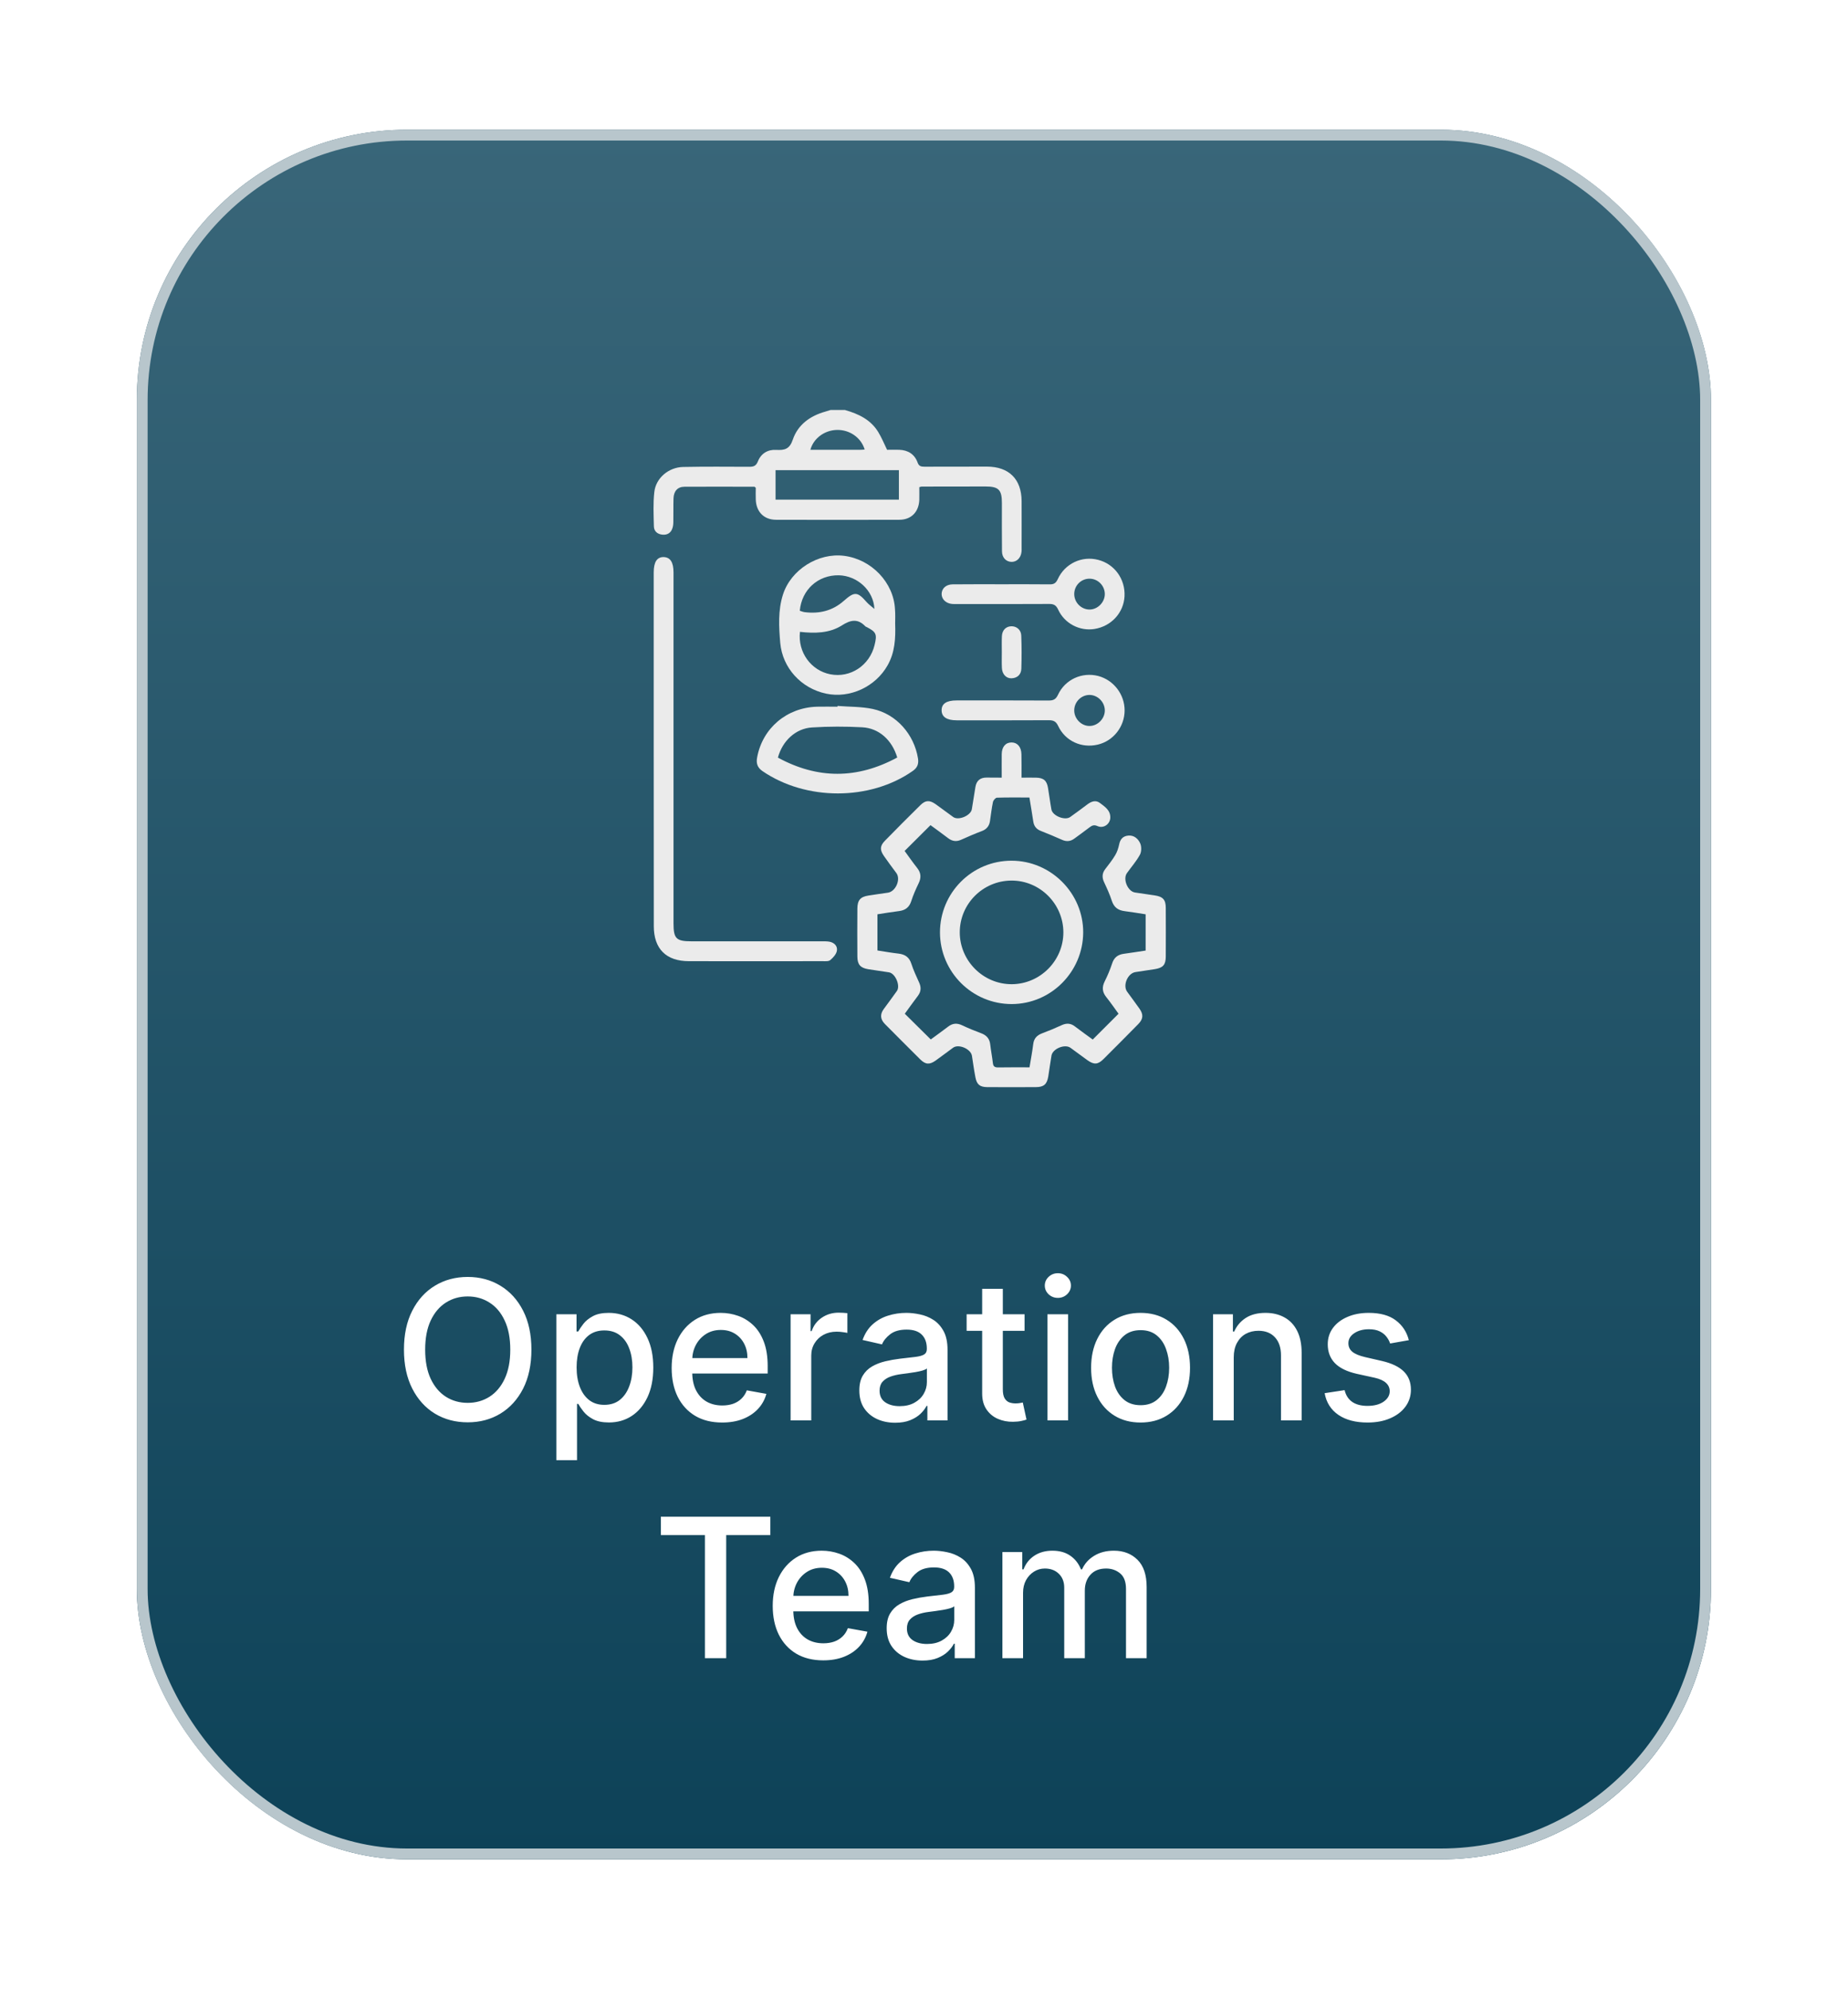<svg width="171" height="184" viewBox="0 0 171 184" fill="none" xmlns="http://www.w3.org/2000/svg">
<g filter="url(#filter0_d_258_279)">
<rect x="10.66" y="10" width="145.66" height="160" rx="25" fill="url(#paint0_linear_258_279)"/>
<rect x="11.16" y="10.5" width="144.66" height="159" rx="24.5" stroke="#B8C6CC"/>
</g>
<path d="M74.987 41.609C76.531 41.609 78.066 41.609 79.6 41.609C79.737 41.609 79.866 41.593 80.01 41.585C79.681 40.488 78.636 39.755 77.463 39.771C76.314 39.787 75.277 40.537 74.987 41.609ZM71.765 46.22H83.177V43.495H71.765V46.22ZM78.202 37.933C79.44 38.287 80.565 38.819 81.264 39.964C81.569 40.464 81.794 41.012 82.084 41.609C82.413 41.609 82.815 41.593 83.217 41.609C84.02 41.641 84.623 42.012 84.904 42.778C85.025 43.124 85.218 43.173 85.539 43.173C87.468 43.165 89.397 43.165 91.334 43.165C93.359 43.173 94.516 44.318 94.532 46.341C94.54 47.792 94.532 49.235 94.532 50.687C94.532 50.807 94.54 50.928 94.524 51.049C94.46 51.622 94.074 51.993 93.584 51.977C93.085 51.96 92.716 51.573 92.716 50.993C92.7 49.502 92.708 48.018 92.708 46.527C92.708 45.309 92.402 45.003 91.197 45.003C89.228 45.003 87.259 45.011 85.282 45.011C85.242 45.011 85.202 45.027 85.065 45.067C85.065 45.438 85.073 45.833 85.065 46.236C85.025 47.349 84.326 48.083 83.217 48.083C79.416 48.099 75.614 48.091 71.813 48.083C70.688 48.083 69.965 47.341 69.933 46.196C69.917 45.833 69.933 45.462 69.933 45.124C69.868 45.075 69.836 45.027 69.804 45.027C67.642 45.027 65.489 45.011 63.335 45.027C62.708 45.027 62.346 45.43 62.322 46.091C62.298 46.801 62.322 47.518 62.306 48.236C62.306 48.453 62.29 48.687 62.21 48.897C62.065 49.308 61.736 49.502 61.302 49.461C60.836 49.421 60.514 49.147 60.506 48.687C60.482 47.631 60.426 46.559 60.546 45.511C60.691 44.213 61.88 43.221 63.222 43.197C65.263 43.157 67.289 43.173 69.322 43.181C69.724 43.181 69.957 43.116 70.134 42.673C70.423 41.947 71.05 41.569 71.829 41.617C72.609 41.665 73.067 41.544 73.364 40.658C73.83 39.295 74.947 38.481 76.338 38.086C76.514 38.037 76.683 37.981 76.86 37.925H78.202V37.933Z" fill="#EBEBEB"/>
<path d="M92.692 71.938C92.692 71.14 92.684 70.454 92.692 69.761C92.7 69.084 93.053 68.681 93.6 68.681C94.138 68.681 94.5 69.092 94.516 69.769C94.532 70.463 94.524 71.156 94.524 71.938C94.99 71.938 95.432 71.93 95.866 71.938C96.565 71.954 96.862 72.204 96.975 72.889C97.088 73.55 97.168 74.219 97.288 74.88C97.393 75.469 98.534 75.928 99.024 75.582C99.571 75.195 100.109 74.792 100.648 74.389C101.001 74.131 101.395 73.994 101.773 74.276C102.231 74.622 102.769 74.961 102.737 75.662C102.705 76.251 102.11 76.662 101.556 76.42C101.218 76.267 101.033 76.372 100.8 76.549C100.35 76.896 99.884 77.226 99.426 77.565C99.073 77.831 98.703 77.879 98.285 77.694C97.634 77.404 96.983 77.13 96.324 76.872C95.898 76.71 95.673 76.428 95.609 75.977C95.504 75.251 95.376 74.534 95.255 73.776C94.235 73.776 93.238 73.76 92.25 73.792C92.113 73.8 91.912 74.034 91.88 74.195C91.759 74.767 91.695 75.364 91.607 75.945C91.542 76.404 91.301 76.71 90.851 76.88C90.208 77.122 89.573 77.396 88.947 77.678C88.513 77.879 88.127 77.831 87.749 77.549C87.187 77.122 86.608 76.702 86.102 76.332C85.298 77.13 84.527 77.904 83.707 78.718C84.053 79.194 84.446 79.758 84.872 80.298C85.234 80.757 85.25 81.201 85.001 81.717C84.744 82.249 84.503 82.789 84.326 83.345C84.141 83.934 83.771 84.208 83.193 84.281C82.534 84.361 81.875 84.474 81.192 84.579V87.925C81.859 88.029 82.501 88.142 83.144 88.215C83.755 88.287 84.141 88.553 84.334 89.166C84.527 89.763 84.8 90.335 85.057 90.907C85.25 91.343 85.226 91.73 84.945 92.109C84.519 92.673 84.101 93.254 83.723 93.778C84.519 94.568 85.298 95.334 86.126 96.156C86.592 95.809 87.171 95.406 87.733 94.971C88.151 94.648 88.561 94.624 89.035 94.85C89.598 95.116 90.184 95.358 90.771 95.575C91.285 95.761 91.575 96.083 91.631 96.639C91.695 97.204 91.808 97.768 91.872 98.332C91.904 98.639 92.033 98.744 92.338 98.744C93.294 98.728 94.243 98.736 95.263 98.736C95.384 98.002 95.52 97.293 95.609 96.575C95.673 96.067 95.946 95.777 96.404 95.6C97.031 95.366 97.65 95.108 98.261 94.826C98.695 94.632 99.081 94.656 99.458 94.947C100.021 95.374 100.599 95.793 101.114 96.164C101.909 95.374 102.681 94.6 103.501 93.778C103.171 93.326 102.785 92.762 102.359 92.23C101.982 91.754 101.958 91.302 102.231 90.762C102.496 90.238 102.721 89.69 102.906 89.134C103.083 88.57 103.444 88.303 103.999 88.231C104.658 88.142 105.317 88.037 106.008 87.933V84.579C105.357 84.482 104.722 84.369 104.079 84.289C103.476 84.216 103.083 83.95 102.882 83.337C102.689 82.741 102.424 82.16 102.158 81.596C101.958 81.161 101.982 80.774 102.271 80.395C102.592 79.975 102.93 79.556 103.195 79.105C103.372 78.815 103.484 78.46 103.557 78.121C103.653 77.638 103.902 77.347 104.393 77.299C104.939 77.243 105.317 77.597 105.502 78.008C105.638 78.307 105.63 78.79 105.478 79.073C105.148 79.677 104.682 80.201 104.28 80.766C103.878 81.322 104.352 82.467 105.027 82.563C105.63 82.652 106.233 82.741 106.836 82.829C107.607 82.942 107.872 83.225 107.872 83.99C107.88 85.498 107.88 87.005 107.872 88.513C107.864 89.247 107.615 89.529 106.876 89.65C106.273 89.747 105.67 89.835 105.068 89.924C104.352 90.029 103.87 91.149 104.296 91.738C104.674 92.27 105.076 92.786 105.445 93.318C105.815 93.858 105.791 94.261 105.325 94.737C104.256 95.825 103.179 96.906 102.094 97.986C101.588 98.486 101.226 98.502 100.632 98.083C100.101 97.704 99.587 97.309 99.056 96.93C98.534 96.551 97.409 97.01 97.296 97.647C97.184 98.292 97.104 98.937 96.999 99.582C96.879 100.3 96.589 100.566 95.85 100.566C94.347 100.574 92.844 100.574 91.341 100.566C90.666 100.558 90.385 100.324 90.257 99.655C90.128 98.994 90.04 98.332 89.935 97.663C89.831 97.035 88.706 96.543 88.191 96.922C87.645 97.317 87.114 97.728 86.568 98.115C86.013 98.502 85.644 98.486 85.153 98.002C84.053 96.914 82.968 95.817 81.875 94.721C81.457 94.293 81.417 93.834 81.77 93.35C82.18 92.794 82.59 92.238 82.992 91.673C83.337 91.19 82.847 90.037 82.26 89.948C81.618 89.843 80.975 89.763 80.332 89.658C79.617 89.537 79.343 89.231 79.335 88.505C79.319 87.014 79.327 85.53 79.335 84.039C79.343 83.273 79.617 82.959 80.356 82.846C80.959 82.749 81.561 82.668 82.164 82.579C82.879 82.475 83.37 81.346 82.944 80.766C82.558 80.242 82.164 79.726 81.794 79.186C81.401 78.621 81.417 78.25 81.891 77.767C82.976 76.662 84.061 75.566 85.17 74.477C85.644 74.01 86.022 74.002 86.584 74.397C87.13 74.784 87.661 75.195 88.207 75.582C88.698 75.928 89.831 75.445 89.927 74.856C90.04 74.171 90.144 73.486 90.257 72.808C90.353 72.212 90.707 71.922 91.309 71.93C91.735 71.938 92.177 71.938 92.692 71.938Z" fill="#EBEBEB"/>
<path d="M60.49 69.406C60.49 63.924 60.49 58.442 60.49 52.96C60.49 51.985 60.795 51.517 61.422 51.533C62.025 51.557 62.322 52.017 62.322 52.952C62.322 63.771 62.322 74.598 62.322 85.417C62.322 86.836 62.571 87.078 64.002 87.078C68.004 87.078 72.006 87.078 76.008 87.078C76.249 87.078 76.498 87.07 76.739 87.11C77.198 87.191 77.519 87.522 77.439 87.957C77.382 88.271 77.093 88.594 76.82 88.82C76.667 88.948 76.354 88.916 76.113 88.916C71.99 88.924 67.867 88.924 63.745 88.916C61.639 88.916 60.498 87.772 60.498 85.675C60.49 80.25 60.49 74.832 60.49 69.406Z" fill="#EBEBEB"/>
<path d="M74.007 56.499C74.184 56.556 74.32 56.612 74.457 56.628C75.807 56.797 77.037 56.507 78.073 55.588C79.07 54.709 79.335 54.717 80.195 55.701C80.388 55.919 80.637 56.096 80.91 56.33C80.838 54.629 79.335 53.258 77.615 53.218C75.703 53.186 74.184 54.54 74.007 56.499ZM74.023 58.45C73.806 60.337 75.052 62.03 76.828 62.376C78.684 62.739 80.468 61.562 80.926 59.675C81.175 58.66 81.079 58.458 80.179 57.999C80.147 57.983 80.099 57.974 80.075 57.942C79.367 57.2 78.708 57.338 77.889 57.862C76.731 58.587 75.389 58.603 74.023 58.45ZM82.831 57.684C82.879 59.071 82.807 60.353 82.132 61.546C81.015 63.529 78.652 64.634 76.434 64.166C74.128 63.674 72.408 61.788 72.199 59.482C72.07 57.983 71.982 56.475 72.448 55.008C73.179 52.702 75.711 51.106 78.122 51.42C80.653 51.751 82.694 53.895 82.815 56.354C82.855 56.813 82.831 57.289 82.831 57.684Z" fill="#EBEBEB"/>
<path d="M93.568 81.459C90.94 81.483 88.81 83.62 88.81 86.248C88.81 88.884 90.988 91.061 93.632 91.045C96.252 91.028 98.397 88.868 98.397 86.248C98.389 83.603 96.212 81.435 93.568 81.459ZM93.608 79.621C97.248 79.621 100.254 82.644 100.23 86.272C100.206 89.908 97.248 92.875 93.624 92.883C89.967 92.891 86.986 89.924 86.978 86.256C86.978 82.588 89.943 79.613 93.608 79.621Z" fill="#EBEBEB"/>
<path d="M83.024 70.075C82.542 68.455 81.336 67.359 79.769 67.278C78.234 67.197 76.683 67.197 75.14 67.294C73.629 67.383 72.4 68.536 71.982 70.084C75.654 72.083 79.311 72.083 83.024 70.075ZM77.495 65.303C78.588 65.391 79.697 65.359 80.758 65.585C82.951 66.052 84.591 67.947 84.945 70.164C85.025 70.672 84.88 71.027 84.462 71.317C80.508 74.09 74.57 74.09 70.543 71.325C70.069 70.995 69.957 70.591 70.061 70.059C70.559 67.359 72.802 65.456 75.598 65.375C76.225 65.359 76.86 65.375 77.487 65.375C77.487 65.359 77.487 65.335 77.495 65.303Z" fill="#EBEBEB"/>
<path d="M100.8 64.287C100.021 64.295 99.378 64.964 99.402 65.762C99.426 66.52 100.077 67.165 100.824 67.157C101.596 67.149 102.255 66.456 102.231 65.682C102.207 64.916 101.548 64.279 100.8 64.287ZM104.063 65.73C104.055 67.23 103.018 68.544 101.58 68.882C100.085 69.237 98.574 68.56 97.915 67.157C97.714 66.73 97.481 66.625 97.047 66.625C94.203 66.641 91.366 66.633 88.521 66.633C87.605 66.633 87.138 66.319 87.13 65.714C87.122 65.101 87.581 64.795 88.505 64.795C91.35 64.795 94.186 64.787 97.031 64.803C97.473 64.803 97.698 64.698 97.899 64.271C98.558 62.852 100.117 62.151 101.612 62.53C103.051 62.908 104.071 64.239 104.063 65.73Z" fill="#EBEBEB"/>
<path d="M99.402 54.968C99.41 55.733 100.037 56.37 100.792 56.386C101.556 56.403 102.239 55.717 102.231 54.943C102.223 54.177 101.596 53.541 100.832 53.532C100.037 53.524 99.394 54.169 99.402 54.968ZM92.708 54.048C94.17 54.048 95.633 54.04 97.096 54.056C97.473 54.065 97.69 53.984 97.875 53.581C98.534 52.13 100.117 51.396 101.62 51.791C103.131 52.178 104.135 53.573 104.055 55.161C103.975 56.685 102.834 57.934 101.274 58.184C99.916 58.402 98.51 57.692 97.915 56.394C97.714 55.959 97.481 55.862 97.047 55.87C94.243 55.886 91.446 55.879 88.641 55.879C88.457 55.879 88.272 55.886 88.095 55.87C87.524 55.814 87.138 55.435 87.13 54.959C87.13 54.443 87.532 54.065 88.143 54.056C89.662 54.04 91.189 54.048 92.708 54.048Z" fill="#EBEBEB"/>
<path d="M92.7 60.321C92.7 59.829 92.684 59.345 92.708 58.853C92.732 58.297 93.077 57.95 93.576 57.934C94.058 57.918 94.484 58.257 94.5 58.797C94.54 59.813 94.54 60.837 94.508 61.852C94.492 62.384 94.154 62.723 93.608 62.747C93.11 62.771 92.732 62.368 92.708 61.788C92.684 61.296 92.7 60.812 92.7 60.321Z" fill="#EBEBEB"/>
<path d="M49.173 124.851C49.173 126.249 48.917 127.45 48.406 128.456C47.894 129.457 47.193 130.229 46.303 130.77C45.416 131.307 44.408 131.575 43.279 131.575C42.146 131.575 41.134 131.307 40.243 130.77C39.357 130.229 38.658 129.455 38.146 128.45C37.635 127.444 37.379 126.244 37.379 124.851C37.379 123.453 37.635 122.253 38.146 121.252C38.658 120.246 39.357 119.475 40.243 118.938C41.134 118.397 42.146 118.126 43.279 118.126C44.408 118.126 45.416 118.397 46.303 118.938C47.193 119.475 47.894 120.246 48.406 121.252C48.917 122.253 49.173 123.453 49.173 124.851ZM47.217 124.851C47.217 123.785 47.044 122.888 46.699 122.16C46.358 121.427 45.889 120.873 45.293 120.498C44.7 120.119 44.029 119.929 43.279 119.929C42.525 119.929 41.852 120.119 41.259 120.498C40.667 120.873 40.198 121.427 39.853 122.16C39.512 122.888 39.342 123.785 39.342 124.851C39.342 125.916 39.512 126.815 39.853 127.548C40.198 128.277 40.667 128.831 41.259 129.21C41.852 129.585 42.525 129.773 43.279 129.773C44.029 129.773 44.7 129.585 45.293 129.21C45.889 128.831 46.358 128.277 46.699 127.548C47.044 126.815 47.217 125.916 47.217 124.851ZM51.482 135.078V121.578H53.348V123.17H53.508C53.619 122.965 53.779 122.729 53.987 122.46C54.196 122.192 54.486 121.957 54.857 121.757C55.228 121.552 55.718 121.45 56.327 121.45C57.12 121.45 57.827 121.651 58.449 122.051C59.071 122.452 59.559 123.029 59.913 123.783C60.271 124.538 60.45 125.445 60.45 126.506C60.45 127.567 60.273 128.477 59.919 129.236C59.566 129.99 59.08 130.572 58.462 130.981C57.844 131.386 57.139 131.588 56.346 131.588C55.75 131.588 55.262 131.488 54.882 131.288C54.507 131.087 54.213 130.853 54 130.584C53.787 130.316 53.623 130.077 53.508 129.869H53.393V135.078H51.482ZM53.355 126.487C53.355 127.177 53.455 127.783 53.655 128.302C53.855 128.822 54.145 129.229 54.524 129.523C54.904 129.813 55.368 129.958 55.918 129.958C56.489 129.958 56.966 129.807 57.35 129.504C57.733 129.197 58.023 128.782 58.219 128.258C58.419 127.734 58.52 127.143 58.52 126.487C58.52 125.839 58.422 125.258 58.225 124.742C58.034 124.226 57.744 123.82 57.356 123.521C56.973 123.223 56.493 123.074 55.918 123.074C55.364 123.074 54.895 123.217 54.512 123.502C54.132 123.788 53.845 124.186 53.649 124.697C53.453 125.209 53.355 125.805 53.355 126.487ZM66.823 131.594C65.855 131.594 65.022 131.388 64.323 130.974C63.629 130.557 63.092 129.971 62.713 129.217C62.338 128.458 62.15 127.57 62.15 126.551C62.15 125.545 62.338 124.659 62.713 123.892C63.092 123.125 63.62 122.526 64.298 122.096C64.98 121.665 65.777 121.45 66.689 121.45C67.243 121.45 67.779 121.542 68.299 121.725C68.819 121.908 69.286 122.196 69.699 122.588C70.112 122.98 70.439 123.489 70.677 124.116C70.916 124.738 71.035 125.494 71.035 126.385V127.062H63.23V125.631H69.162C69.162 125.128 69.06 124.682 68.855 124.295C68.651 123.903 68.363 123.594 67.993 123.368C67.626 123.142 67.196 123.029 66.701 123.029C66.164 123.029 65.696 123.161 65.295 123.425C64.899 123.685 64.592 124.026 64.375 124.448C64.162 124.866 64.055 125.32 64.055 125.81V126.928C64.055 127.584 64.17 128.143 64.4 128.603C64.635 129.063 64.96 129.415 65.378 129.658C65.796 129.896 66.284 130.016 66.842 130.016C67.204 130.016 67.534 129.964 67.833 129.862C68.131 129.756 68.389 129.598 68.606 129.389C68.823 129.18 68.99 128.923 69.105 128.616L70.914 128.942C70.769 129.474 70.509 129.941 70.134 130.342C69.763 130.738 69.296 131.047 68.734 131.268C68.176 131.486 67.539 131.594 66.823 131.594ZM73.156 131.396V121.578H75.003V123.138H75.105C75.284 122.609 75.6 122.194 76.051 121.891C76.507 121.584 77.023 121.431 77.598 121.431C77.717 121.431 77.858 121.435 78.02 121.444C78.186 121.452 78.316 121.463 78.41 121.476V123.304C78.333 123.283 78.197 123.259 78.001 123.234C77.805 123.204 77.609 123.189 77.413 123.189C76.961 123.189 76.558 123.285 76.205 123.476C75.855 123.664 75.578 123.926 75.374 124.263C75.169 124.595 75.067 124.974 75.067 125.401V131.396H73.156ZM82.833 131.614C82.211 131.614 81.649 131.499 81.146 131.268C80.643 131.034 80.244 130.695 79.95 130.252C79.661 129.809 79.516 129.266 79.516 128.622C79.516 128.068 79.622 127.612 79.835 127.254C80.048 126.896 80.336 126.613 80.698 126.404C81.061 126.195 81.465 126.038 81.913 125.931C82.36 125.825 82.816 125.744 83.281 125.688C83.869 125.62 84.346 125.565 84.713 125.522C85.079 125.475 85.345 125.401 85.511 125.298C85.678 125.196 85.761 125.03 85.761 124.8V124.755C85.761 124.197 85.603 123.764 85.288 123.457C84.977 123.151 84.512 122.997 83.894 122.997C83.251 122.997 82.744 123.14 82.373 123.425C82.007 123.707 81.753 124.02 81.612 124.365L79.816 123.956C80.029 123.359 80.34 122.878 80.749 122.511C81.163 122.141 81.638 121.872 82.175 121.706C82.712 121.535 83.276 121.45 83.869 121.45C84.261 121.45 84.676 121.497 85.115 121.591C85.558 121.68 85.972 121.847 86.355 122.089C86.743 122.332 87.061 122.68 87.308 123.131C87.555 123.579 87.678 124.16 87.678 124.876V131.396H85.812V130.054H85.735C85.612 130.301 85.426 130.544 85.179 130.783C84.932 131.021 84.615 131.219 84.227 131.377C83.839 131.535 83.374 131.614 82.833 131.614ZM83.249 130.079C83.777 130.079 84.229 129.975 84.604 129.766C84.983 129.557 85.271 129.285 85.467 128.948C85.667 128.607 85.767 128.243 85.767 127.855V126.589C85.699 126.658 85.567 126.722 85.371 126.781C85.179 126.837 84.96 126.886 84.713 126.928C84.465 126.967 84.225 127.003 83.99 127.037C83.756 127.067 83.56 127.092 83.402 127.114C83.031 127.16 82.693 127.239 82.386 127.35C82.083 127.461 81.84 127.621 81.657 127.829C81.478 128.034 81.389 128.307 81.389 128.648C81.389 129.121 81.563 129.479 81.913 129.722C82.262 129.96 82.707 130.079 83.249 130.079ZM94.807 121.578V123.112H89.444V121.578H94.807ZM90.882 119.226H92.794V128.513C92.794 128.884 92.849 129.163 92.96 129.351C93.071 129.534 93.213 129.66 93.388 129.728C93.567 129.792 93.761 129.824 93.97 129.824C94.123 129.824 94.257 129.813 94.373 129.792C94.487 129.771 94.577 129.753 94.641 129.741L94.986 131.32C94.875 131.362 94.718 131.405 94.513 131.447C94.308 131.494 94.053 131.52 93.746 131.524C93.243 131.533 92.774 131.443 92.34 131.256C91.905 131.068 91.554 130.778 91.285 130.386C91.017 129.994 90.882 129.502 90.882 128.91V119.226ZM96.921 131.396V121.578H98.832V131.396H96.921ZM97.886 120.063C97.554 120.063 97.269 119.952 97.03 119.731C96.796 119.505 96.678 119.236 96.678 118.925C96.678 118.61 96.796 118.342 97.03 118.12C97.269 117.894 97.554 117.781 97.886 117.781C98.219 117.781 98.502 117.894 98.737 118.12C98.975 118.342 99.095 118.61 99.095 118.925C99.095 119.236 98.975 119.505 98.737 119.731C98.502 119.952 98.219 120.063 97.886 120.063ZM105.539 131.594C104.619 131.594 103.816 131.383 103.13 130.962C102.443 130.54 101.911 129.95 101.532 129.191C101.152 128.432 100.963 127.546 100.963 126.532C100.963 125.513 101.152 124.623 101.532 123.86C101.911 123.097 102.443 122.505 103.13 122.083C103.816 121.661 104.619 121.45 105.539 121.45C106.46 121.45 107.263 121.661 107.949 122.083C108.635 122.505 109.168 123.097 109.547 123.86C109.926 124.623 110.116 125.513 110.116 126.532C110.116 127.546 109.926 128.432 109.547 129.191C109.168 129.95 108.635 130.54 107.949 130.962C107.263 131.383 106.46 131.594 105.539 131.594ZM105.546 129.99C106.142 129.99 106.637 129.832 107.029 129.517C107.421 129.202 107.711 128.782 107.898 128.258C108.09 127.734 108.186 127.156 108.186 126.526C108.186 125.899 108.09 125.324 107.898 124.8C107.711 124.271 107.421 123.847 107.029 123.528C106.637 123.208 106.142 123.048 105.546 123.048C104.945 123.048 104.446 123.208 104.05 123.528C103.658 123.847 103.366 124.271 103.174 124.8C102.987 125.324 102.893 125.899 102.893 126.526C102.893 127.156 102.987 127.734 103.174 128.258C103.366 128.782 103.658 129.202 104.05 129.517C104.446 129.832 104.945 129.99 105.546 129.99ZM114.161 125.567V131.396H112.249V121.578H114.084V123.176H114.205C114.431 122.656 114.785 122.239 115.266 121.923C115.752 121.608 116.364 121.45 117.101 121.45C117.77 121.45 118.356 121.591 118.859 121.872C119.362 122.149 119.752 122.562 120.029 123.112C120.306 123.662 120.444 124.342 120.444 125.151V131.396H118.533V125.381C118.533 124.67 118.347 124.114 117.977 123.713C117.606 123.308 117.097 123.106 116.449 123.106C116.006 123.106 115.612 123.202 115.266 123.393C114.926 123.585 114.655 123.866 114.455 124.237C114.259 124.604 114.161 125.047 114.161 125.567ZM130.364 123.975L128.632 124.282C128.56 124.06 128.445 123.849 128.287 123.649C128.134 123.449 127.925 123.285 127.661 123.157C127.396 123.029 127.066 122.965 126.67 122.965C126.129 122.965 125.677 123.087 125.315 123.329C124.953 123.568 124.771 123.877 124.771 124.256C124.771 124.584 124.893 124.849 125.136 125.049C125.379 125.249 125.771 125.413 126.312 125.541L127.872 125.899C128.775 126.108 129.448 126.43 129.891 126.864C130.335 127.299 130.556 127.864 130.556 128.558C130.556 129.146 130.386 129.67 130.045 130.131C129.708 130.587 129.237 130.945 128.632 131.204C128.031 131.464 127.335 131.594 126.542 131.594C125.443 131.594 124.546 131.36 123.851 130.891C123.156 130.418 122.73 129.747 122.573 128.878L124.42 128.597C124.535 129.078 124.771 129.442 125.129 129.69C125.487 129.932 125.954 130.054 126.529 130.054C127.156 130.054 127.656 129.924 128.031 129.664C128.406 129.4 128.594 129.078 128.594 128.699C128.594 128.392 128.479 128.134 128.249 127.925C128.023 127.717 127.676 127.559 127.207 127.452L125.545 127.088C124.629 126.879 123.951 126.547 123.512 126.091C123.078 125.635 122.86 125.057 122.86 124.359C122.86 123.779 123.022 123.272 123.346 122.837C123.67 122.403 124.117 122.064 124.688 121.821C125.259 121.574 125.913 121.45 126.651 121.45C127.712 121.45 128.547 121.68 129.156 122.141C129.766 122.597 130.168 123.208 130.364 123.975ZM61.15 142.006V140.305H71.281V142.006H67.197V153.396H65.228V142.006H61.15ZM76.174 153.594C75.207 153.594 74.374 153.388 73.675 152.974C72.98 152.557 72.444 151.971 72.064 151.217C71.689 150.458 71.502 149.57 71.502 148.551C71.502 147.545 71.689 146.659 72.064 145.892C72.444 145.125 72.972 144.526 73.649 144.096C74.331 143.665 75.128 143.45 76.04 143.45C76.594 143.45 77.131 143.542 77.651 143.725C78.171 143.908 78.637 144.196 79.051 144.588C79.464 144.98 79.79 145.489 80.029 146.116C80.267 146.738 80.387 147.494 80.387 148.385V149.062H72.582V147.631H78.514C78.514 147.128 78.412 146.682 78.207 146.295C78.002 145.903 77.715 145.594 77.344 145.368C76.978 145.142 76.547 145.029 76.053 145.029C75.516 145.029 75.047 145.161 74.647 145.425C74.25 145.685 73.944 146.026 73.726 146.448C73.513 146.866 73.406 147.32 73.406 147.81V148.928C73.406 149.584 73.522 150.143 73.752 150.603C73.986 151.063 74.312 151.415 74.73 151.658C75.147 151.896 75.635 152.016 76.194 152.016C76.556 152.016 76.886 151.964 77.184 151.862C77.483 151.756 77.74 151.598 77.958 151.389C78.175 151.18 78.341 150.923 78.456 150.616L80.265 150.942C80.12 151.474 79.86 151.941 79.485 152.342C79.115 152.738 78.648 153.047 78.085 153.268C77.527 153.486 76.89 153.594 76.174 153.594ZM85.365 153.614C84.742 153.614 84.18 153.499 83.677 153.268C83.174 153.034 82.776 152.695 82.482 152.252C82.192 151.809 82.047 151.266 82.047 150.622C82.047 150.068 82.153 149.612 82.367 149.254C82.58 148.896 82.867 148.613 83.23 148.404C83.592 148.195 83.997 148.038 84.444 147.931C84.891 147.825 85.347 147.744 85.812 147.688C86.4 147.62 86.877 147.565 87.244 147.522C87.61 147.475 87.876 147.401 88.043 147.298C88.209 147.196 88.292 147.03 88.292 146.8V146.755C88.292 146.197 88.134 145.764 87.819 145.457C87.508 145.151 87.043 144.997 86.425 144.997C85.782 144.997 85.275 145.14 84.904 145.425C84.538 145.707 84.284 146.02 84.144 146.365L82.347 145.956C82.561 145.359 82.872 144.878 83.281 144.511C83.694 144.141 84.169 143.872 84.706 143.706C85.243 143.535 85.808 143.45 86.4 143.45C86.792 143.45 87.207 143.497 87.646 143.591C88.09 143.68 88.503 143.847 88.886 144.089C89.274 144.332 89.592 144.68 89.839 145.131C90.086 145.579 90.21 146.16 90.21 146.876V153.396H88.343V152.054H88.266C88.143 152.301 87.957 152.544 87.71 152.783C87.463 153.021 87.146 153.219 86.758 153.377C86.37 153.535 85.906 153.614 85.365 153.614ZM85.78 152.079C86.308 152.079 86.76 151.975 87.135 151.766C87.514 151.557 87.802 151.285 87.998 150.948C88.198 150.607 88.298 150.243 88.298 149.855V148.589C88.23 148.658 88.098 148.722 87.902 148.781C87.71 148.837 87.491 148.886 87.244 148.928C86.997 148.967 86.756 149.003 86.521 149.037C86.287 149.067 86.091 149.092 85.933 149.114C85.563 149.16 85.224 149.239 84.917 149.35C84.615 149.461 84.372 149.621 84.188 149.829C84.009 150.034 83.92 150.307 83.92 150.648C83.92 151.121 84.095 151.479 84.444 151.722C84.793 151.96 85.239 152.079 85.78 152.079ZM92.755 153.396V143.578H94.59V145.176H94.711C94.916 144.635 95.25 144.213 95.715 143.91C96.179 143.604 96.735 143.45 97.383 143.45C98.039 143.45 98.589 143.604 99.032 143.91C99.48 144.217 99.81 144.639 100.023 145.176H100.125C100.36 144.652 100.733 144.234 101.244 143.923C101.755 143.608 102.365 143.45 103.072 143.45C103.963 143.45 104.689 143.729 105.252 144.288C105.818 144.846 106.102 145.687 106.102 146.812V153.396H104.191V146.991C104.191 146.327 104.01 145.845 103.647 145.547C103.285 145.249 102.853 145.099 102.35 145.099C101.728 145.099 101.244 145.291 100.899 145.675C100.554 146.054 100.381 146.542 100.381 147.138V153.396H98.476V146.87C98.476 146.337 98.31 145.909 97.978 145.585C97.645 145.261 97.213 145.099 96.68 145.099C96.318 145.099 95.983 145.195 95.676 145.387C95.374 145.575 95.129 145.837 94.941 146.173C94.758 146.51 94.666 146.9 94.666 147.343V153.396H92.755Z" fill="white"/>
<defs>
<filter id="filter0_d_258_279" x="0.66" y="0" width="169.66" height="184" filterUnits="userSpaceOnUse" color-interpolation-filters="sRGB">
<feFlood flood-opacity="0" result="BackgroundImageFix"/>
<feColorMatrix in="SourceAlpha" type="matrix" values="0 0 0 0 0 0 0 0 0 0 0 0 0 0 0 0 0 0 127 0" result="hardAlpha"/>
<feMorphology radius="1" operator="erode" in="SourceAlpha" result="effect1_dropShadow_258_279"/>
<feOffset dx="2" dy="2"/>
<feGaussianBlur stdDeviation="6.5"/>
<feComposite in2="hardAlpha" operator="out"/>
<feColorMatrix type="matrix" values="0 0 0 0 0 0 0 0 0 0 0 0 0 0 0 0 0 0 0.1 0"/>
<feBlend mode="normal" in2="BackgroundImageFix" result="effect1_dropShadow_258_279"/>
<feBlend mode="normal" in="SourceGraphic" in2="effect1_dropShadow_258_279" result="shape"/>
</filter>
<linearGradient id="paint0_linear_258_279" x1="83.491" y1="10" x2="83.491" y2="170" gradientUnits="userSpaceOnUse">
<stop stop-color="#396679"/>
<stop offset="1" stop-color="#0D4258"/>
</linearGradient>
</defs>
</svg>
